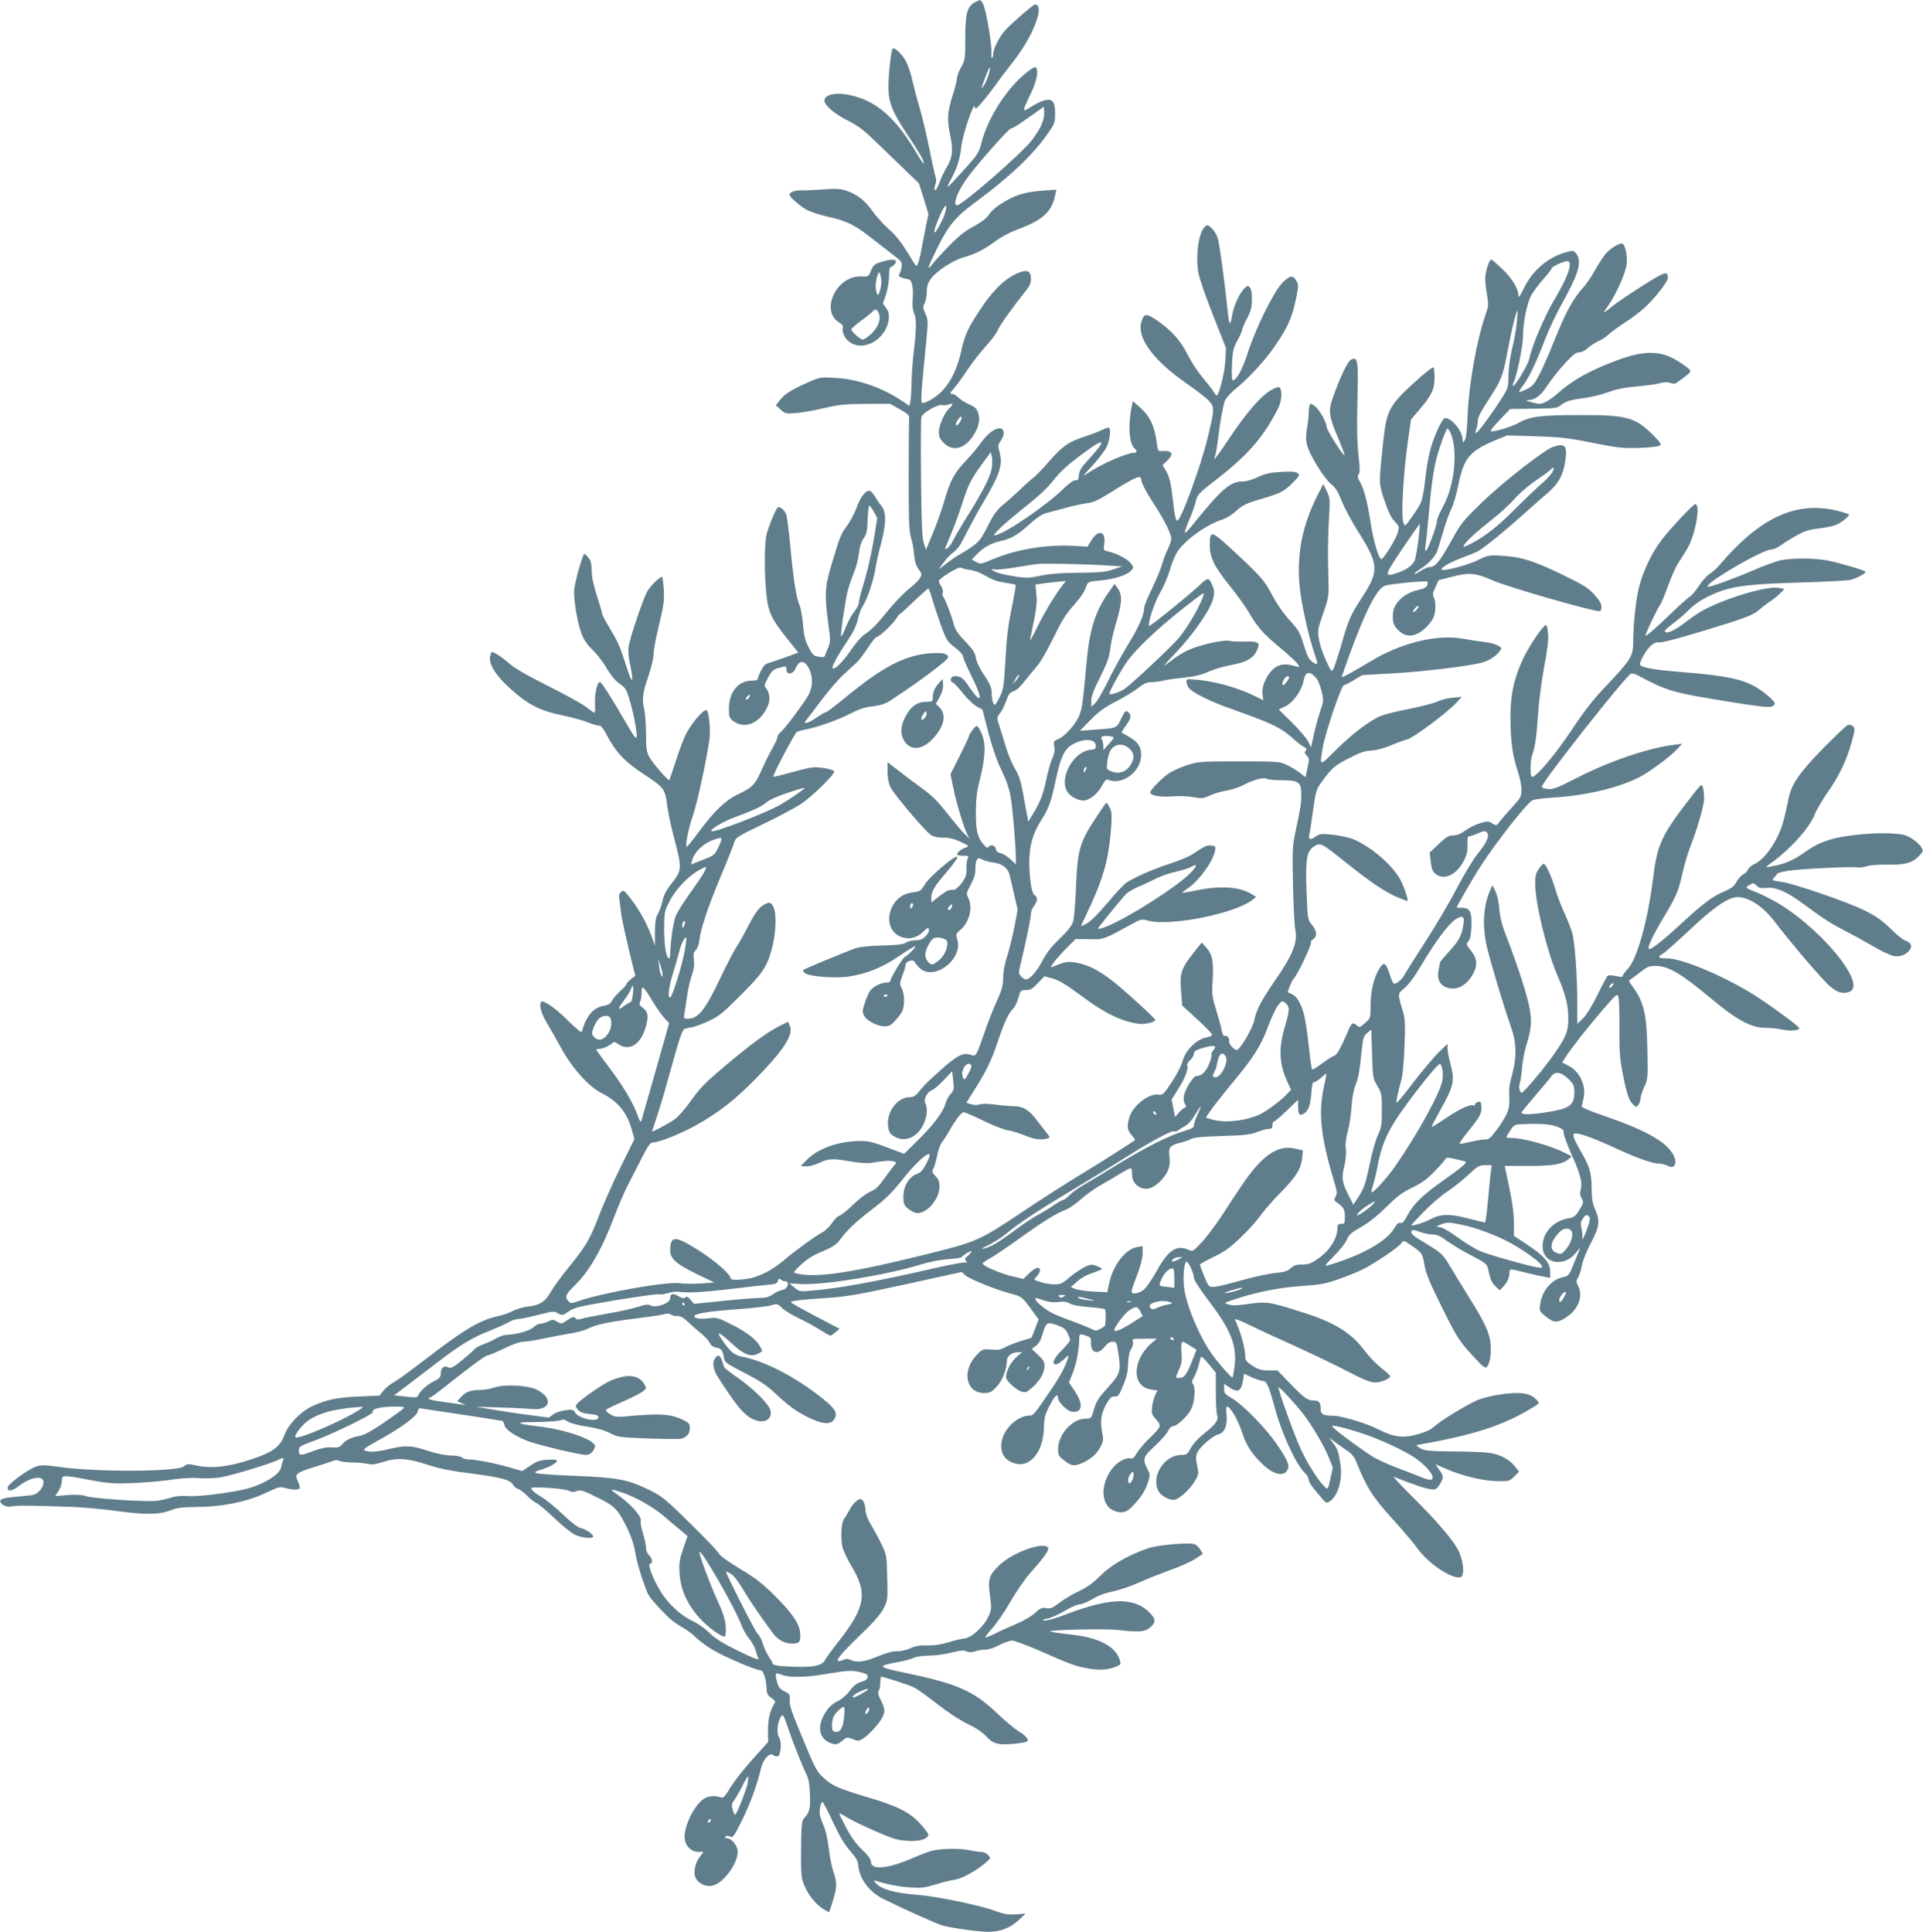 <?xml version="1.0" standalone="no"?>
<!DOCTYPE svg PUBLIC "-//W3C//DTD SVG 20010904//EN"
 "http://www.w3.org/TR/2001/REC-SVG-20010904/DTD/svg10.dtd">
<svg version="1.0" xmlns="http://www.w3.org/2000/svg"
 width="1274pt" height="1280pt" viewBox="0 0 1274 1280"
 preserveAspectRatio="xMidYMid meet">
<g transform="translate(0,1280) scale(0.1,-0.1)"
fill="#607d8b" stroke="none">
<path d="M6459 12785 c-51 -28 -64 -74 -64 -235 0 -139 -1 -147 -27 -195 -16
-27 -28 -61 -28 -74 0 -13 -13 -66 -30 -118 -34 -106 -37 -156 -14 -263 20
-95 14 -146 -23 -207 -16 -26 -38 -72 -48 -100 -11 -29 -23 -53 -27 -53 -10 0
-9 18 1 45 5 11 4 31 -1 44 -5 14 -24 101 -43 195 -19 94 -48 214 -64 267 -16
53 -37 133 -47 177 -9 45 -29 102 -43 128 -26 47 -75 93 -87 81 -11 -10 -28
-168 -28 -252 0 -104 23 -161 124 -315 85 -128 110 -172 110 -192 0 -7 -17 16
-38 52 -138 237 -263 352 -427 394 -101 27 -185 15 -193 -26 -6 -30 59 -88
149 -134 72 -36 109 -63 196 -148 60 -57 147 -142 195 -188 l86 -83 32 -101
31 -102 -21 -103 c-11 -57 -25 -129 -31 -160 -11 -56 -24 -88 -32 -79 -2 3
-30 46 -61 97 -38 61 -77 110 -118 145 -33 29 -81 82 -106 117 -53 74 -103
113 -174 137 -42 14 -70 15 -152 9 -56 -4 -120 -7 -144 -6 -42 1 -82 -12 -82
-28 0 -17 77 -83 124 -106 28 -13 92 -33 143 -44 104 -23 162 -50 250 -118 34
-26 100 -77 146 -113 83 -63 85 -66 80 -100 -3 -19 -10 -41 -15 -47 -7 -9 -3
-16 17 -23 14 -5 33 -10 41 -10 24 0 36 -50 31 -123 -4 -49 -2 -78 10 -105 16
-39 15 -104 -7 -287 -5 -44 -10 -123 -11 -175 -1 -52 -4 -107 -8 -122 l-6 -27
-45 30 c-133 90 -294 147 -445 155 -99 6 -101 6 -185 -31 -108 -48 -151 -75
-184 -117 l-26 -33 32 -29 c30 -27 35 -28 102 -23 39 3 123 18 186 33 98 23
138 27 275 28 l160 1 65 -36 c54 -30 65 -40 63 -60 -1 -13 -3 -184 -3 -379 0
-292 2 -365 15 -410 9 -30 18 -77 20 -104 6 -62 13 -85 36 -115 16 -20 17 -26
5 -50 -8 -14 -41 -47 -74 -73 -32 -25 -96 -91 -140 -145 -75 -94 -105 -123
-165 -165 -14 -10 -50 -53 -80 -96 -52 -75 -98 -122 -118 -122 -16 0 21 73 87
171 48 72 68 112 77 156 7 32 22 72 33 88 28 39 73 174 84 250 5 33 21 105 36
160 36 135 37 211 4 252 -14 17 -33 45 -42 62 -10 17 -25 34 -34 38 -25 9 -63
-37 -90 -113 -14 -38 -43 -92 -64 -120 -39 -52 -46 -69 -106 -271 -40 -136
-42 -191 -14 -395 12 -86 12 -100 -2 -135 -9 -21 -19 -45 -21 -54 -4 -13 -13
-15 -43 -10 -34 6 -42 12 -67 63 -23 44 -31 76 -37 150 -4 51 -15 110 -24 130
-21 48 -41 182 -61 398 -9 96 -21 188 -27 203 -9 25 -35 47 -53 47 -10 0 -61
-121 -76 -180 -16 -64 -16 -279 0 -412 12 -107 35 -153 134 -277 l76 -95 -87
-32 c-48 -17 -99 -34 -113 -38 -17 -4 -32 -19 -47 -49 -12 -24 -22 -49 -22
-56 0 -6 -17 -11 -41 -11 -89 0 -150 -77 -150 -187 0 -51 3 -60 27 -79 77 -62
186 -14 233 104 15 36 9 87 -14 112 -14 15 -12 22 14 71 27 48 35 55 76 65 44
12 45 11 45 -12 0 -38 44 -33 60 6 26 63 66 57 95 -12 21 -52 19 -107 -7 -159
-26 -51 -156 -225 -187 -251 -12 -10 -21 -25 -21 -34 0 -9 -13 -38 -28 -63
-15 -25 -48 -90 -72 -144 -48 -108 -63 -124 -165 -172 -78 -38 -149 -105 -248
-237 -44 -60 -83 -108 -86 -108 -14 0 8 117 39 205 29 84 89 359 110 505 9 63
-3 184 -19 194 -19 12 -112 -100 -145 -176 -14 -31 -42 -107 -62 -170 -20 -62
-38 -115 -40 -117 -6 -7 -109 111 -131 151 -20 36 -23 56 -23 157 -1 64 -6
136 -12 161 -16 69 -11 106 27 218 20 59 35 123 35 149 0 25 16 111 36 192 30
124 35 159 32 228 -3 46 -8 86 -11 90 -9 8 -72 -52 -98 -94 -25 -41 -115 -305
-124 -366 -5 -30 -1 -72 10 -122 25 -116 14 -134 -19 -30 -46 146 -58 175
-113 267 -29 48 -53 93 -53 99 0 7 -16 61 -35 120 -24 74 -35 128 -35 167 0
45 -5 66 -21 86 -11 14 -24 26 -28 26 -9 0 -58 -168 -66 -230 -8 -56 18 -220
47 -297 15 -41 37 -73 73 -108 28 -27 71 -82 94 -122 28 -48 56 -82 85 -102
37 -26 46 -39 64 -98 28 -89 54 -226 50 -255 -3 -18 -16 -1 -63 80 -99 171
-169 282 -180 283 -18 1 -36 -76 -33 -143 2 -44 0 -64 -7 -60 -5 3 -30 21 -54
39 -24 19 -136 81 -250 138 -147 74 -223 118 -265 155 -51 45 -104 77 -111 68
-1 -2 -5 -14 -8 -28 -11 -43 33 -118 110 -191 132 -124 213 -167 374 -200 57
-12 132 -32 166 -46 34 -14 68 -23 75 -21 7 3 25 -19 42 -51 65 -126 123 -187
256 -274 127 -83 137 -96 149 -197 6 -47 24 -134 40 -195 62 -237 62 -237 -14
-334 -31 -39 -48 -73 -56 -110 -6 -30 -20 -68 -30 -85 -15 -24 -19 -52 -20
-121 l0 -90 -20 55 c-35 98 -95 203 -163 284 -22 26 -27 28 -41 16 -14 -11
-16 -24 -10 -60 3 -25 8 -61 10 -80 4 -36 41 -205 75 -340 l19 -75 -30 -23
c-16 -13 -29 -28 -29 -33 0 -5 -18 -26 -41 -46 -22 -20 -47 -49 -54 -63 -11
-20 -24 -29 -54 -34 -70 -11 -116 -66 -147 -173 -2 -7 -43 27 -91 75 -81 81
-163 138 -177 124 -16 -16 -2 -72 32 -131 22 -36 68 -118 103 -181 75 -134
181 -251 267 -294 105 -53 166 -128 198 -242 l17 -62 -93 -188 c-51 -104 -116
-251 -145 -327 -58 -152 -84 -195 -202 -340 -44 -54 -96 -125 -114 -157 -38
-66 -73 -88 -153 -97 -28 -3 -71 -16 -96 -28 -25 -13 -70 -29 -100 -35 -123
-28 -221 -86 -485 -289 -85 -66 -176 -132 -202 -147 -27 -14 -59 -41 -73 -59
l-25 -32 -135 -6 c-148 -6 -223 -22 -317 -67 -75 -37 -154 -120 -178 -187 -29
-80 -76 -114 -222 -163 -147 -49 -261 -62 -363 -40 -55 12 -62 11 -80 -5 -43
-38 -586 -40 -840 -3 -98 14 -122 13 -167 -11 -63 -32 -163 -110 -163 -126 0
-30 28 -26 74 8 50 39 104 60 138 55 35 -5 35 -48 1 -85 -26 -27 -35 -30 -114
-36 -122 -10 -151 -17 -147 -36 5 -23 46 -40 77 -32 25 7 87 7 391 -3 74 -3
202 -14 284 -25 198 -28 298 -28 373 1 47 18 80 22 168 23 181 1 342 34 474
97 78 37 87 39 121 29 45 -13 87 -14 95 -2 3 5 -2 25 -11 45 -24 49 -13 58
109 96 56 17 112 36 125 41 15 6 30 5 42 -1 10 -5 47 -10 82 -10 35 0 80 -4
101 -9 28 -7 52 -4 100 11 96 31 164 27 296 -16 87 -28 157 -42 300 -60 194
-25 252 -41 270 -74 6 -12 21 -24 33 -27 13 -4 39 -24 59 -44 19 -20 48 -43
65 -51 16 -8 70 -54 120 -102 50 -48 111 -97 135 -108 45 -20 119 -27 119 -11
0 16 -49 49 -82 56 -20 5 -63 37 -117 89 -47 45 -111 97 -141 116 -50 30 -69
46 -70 60 0 12 216 -2 245 -16 23 -11 35 -12 56 -3 24 9 40 5 134 -42 121 -59
138 -77 204 -212 25 -52 43 -109 50 -155 10 -63 40 -164 80 -265 10 -26 58
-83 138 -162 17 -18 58 -47 90 -65 32 -18 75 -50 95 -71 21 -21 69 -56 107
-79 80 -48 298 -141 321 -137 17 2 38 -64 39 -125 1 -29 7 -41 31 -58 28 -20
30 -24 17 -44 -26 -40 -39 -99 -39 -174 l1 -74 -99 -110 c-55 -60 -121 -144
-148 -187 -40 -66 -50 -77 -67 -70 -36 14 -87 9 -114 -11 -69 -48 -138 -200
-124 -271 9 -46 46 -79 88 -79 l36 0 -26 -35 c-31 -40 -43 -106 -26 -139 20
-37 67 -59 108 -51 80 15 187 169 168 243 -9 36 -43 72 -69 72 -14 0 -17 3 -9
11 8 8 17 8 30 0 18 -9 25 0 76 102 57 113 105 247 128 347 14 64 58 112 84
90 8 -7 21 -10 29 -7 19 8 26 96 9 122 -17 26 -16 77 2 123 19 44 24 38 56
-58 29 -87 95 -252 120 -303 16 -31 22 -64 25 -136 3 -96 -2 -118 -38 -157
-17 -19 -19 -39 -21 -205 -1 -169 0 -188 21 -240 26 -64 77 -128 128 -159 19
-12 36 -21 37 -19 2 2 13 36 25 75 27 86 28 124 3 194 -11 30 -24 100 -31 155
-7 63 -20 120 -36 154 -13 29 -24 65 -24 80 0 34 10 71 19 71 4 0 36 -60 70
-134 44 -94 78 -151 114 -191 39 -44 51 -65 53 -96 8 -88 74 -176 166 -221
147 -73 358 -167 394 -177 61 -16 241 -41 300 -41 81 0 146 25 201 76 l48 45
-64 -5 c-54 -4 -77 0 -145 25 -95 35 -386 95 -506 104 -152 11 -245 37 -281
81 -12 15 -12 16 6 11 78 -24 152 -38 225 -43 73 -5 96 -2 165 19 44 14 101
28 126 31 49 7 139 56 204 110 40 34 40 34 21 55 -11 13 -32 21 -50 21 -17 0
-49 5 -71 10 -59 15 -203 12 -255 -4 -25 -7 -89 -32 -142 -55 -154 -65 -258
-72 -258 -17 0 17 -18 42 -58 80 -40 38 -73 83 -105 144 -26 49 -47 92 -47 96
0 3 23 -8 52 -26 28 -17 112 -58 187 -91 115 -50 147 -60 212 -64 80 -6 139
12 139 42 0 7 -25 41 -55 73 -68 74 -149 115 -335 170 -197 59 -243 78 -294
124 -55 48 -61 58 -160 298 -61 146 -77 193 -74 225 3 37 1 41 -34 58 -28 14
-40 27 -48 55 -18 67 -15 73 26 56 50 -21 165 -19 307 6 137 23 162 24 223 9
37 -10 44 -15 42 -32 -2 -14 -15 -24 -43 -31 -29 -9 -49 -24 -76 -60 -21 -28
-53 -55 -76 -66 -48 -21 -85 -65 -109 -125 -29 -78 1 -142 77 -160 19 -5 34 0
58 20 30 26 32 27 70 12 35 -14 40 -14 67 2 37 23 108 99 128 139 22 42 20 60
-9 117 -18 36 -21 52 -13 62 5 7 10 31 10 53 0 22 2 40 6 40 21 -1 181 -53
216 -70 23 -11 93 -61 156 -111 68 -53 149 -107 200 -131 54 -26 100 -56 125
-84 33 -35 49 -43 90 -50 44 -6 169 7 181 19 12 11 -13 40 -55 64 -25 15 -90
68 -143 119 -160 153 -267 199 -629 274 -162 33 -167 43 -38 66 45 8 96 21
112 29 18 9 58 15 101 15 39 0 106 9 149 20 60 15 83 17 101 8 18 -8 33 -7 57
1 17 6 48 11 68 11 21 0 59 12 91 30 30 16 68 29 84 30 16 0 95 -29 175 -64
214 -94 248 -107 331 -121 77 -14 139 -9 192 16 24 10 25 14 16 43 -31 90
-141 147 -325 166 -60 7 -119 15 -133 19 -39 12 365 21 450 11 134 -16 175
-13 209 16 41 34 39 59 -8 104 -104 99 -260 94 -555 -19 -61 -24 -120 -40
-135 -38 -21 3 -18 5 17 12 23 4 75 27 115 51 39 24 85 44 100 44 16 0 54 16
85 35 38 23 84 40 137 51 44 9 123 36 175 60 52 23 145 60 205 82 61 21 134
54 162 72 l52 34 -16 27 c-9 15 -25 31 -35 36 -33 15 -248 -3 -313 -26 -133
-47 -245 -111 -314 -181 -47 -47 -87 -76 -141 -102 -41 -19 -100 -54 -130 -77
-47 -36 -60 -41 -88 -36 -29 5 -39 1 -75 -33 -25 -22 -77 -52 -122 -71 -44
-19 -106 -46 -137 -62 -32 -16 -63 -29 -69 -29 -6 0 13 26 42 58 30 33 85 112
122 178 40 69 97 152 139 199 99 112 126 154 107 166 -46 31 -241 -45 -322
-125 -66 -66 -73 -90 -58 -198 11 -87 11 -92 -12 -142 -29 -63 -114 -140 -157
-142 -15 -1 -61 -12 -101 -24 -51 -16 -95 -23 -142 -22 -51 2 -80 -3 -115 -19
-27 -12 -65 -21 -89 -20 -28 1 -72 -11 -127 -34 -89 -37 -138 -43 -181 -23
-19 8 -31 8 -51 -1 -15 -6 -29 -9 -32 -7 -12 13 29 59 196 220 52 51 92 99
108 132 25 51 26 59 22 201 -3 143 -4 150 -36 217 -18 38 -49 96 -69 129 -25
42 -38 75 -39 106 -2 24 -10 51 -18 59 -13 13 -18 13 -40 -2 -14 -9 -35 -35
-47 -59 -12 -23 -28 -50 -36 -59 -19 -21 -25 -127 -12 -188 6 -24 32 -80 59
-125 109 -179 94 -272 -78 -493 -47 -59 -89 -117 -95 -129 -20 -44 -90 -55
-279 -43 -38 2 -68 9 -68 15 0 6 -12 27 -26 48 -14 21 -32 59 -40 86 -7 26
-23 56 -35 66 -16 15 -209 395 -209 412 0 2 14 -4 31 -14 19 -11 50 -50 81
-103 44 -74 101 -158 196 -288 34 -47 79 -72 129 -72 49 0 56 8 55 61 -1 63
-48 135 -162 249 -86 86 -129 120 -237 185 -76 46 -135 88 -139 100 -4 11 -88
100 -188 198 -167 164 -188 182 -271 223 -144 71 -212 84 -494 95 -134 5 -251
14 -259 18 -12 7 -3 13 35 24 56 17 103 44 103 59 0 6 -25 9 -62 6 -52 -3 -72
-10 -116 -40 l-53 -35 -82 24 c-91 27 -226 53 -272 53 -17 0 -37 6 -44 12 -7
8 -39 14 -74 14 -38 1 -93 12 -142 28 -116 39 -156 41 -258 17 -91 -22 -138
-25 -171 -12 -15 6 7 21 99 72 143 79 249 157 253 188 3 20 8 22 35 17 18 -3
140 -22 272 -41 132 -20 245 -38 252 -40 6 -2 13 -14 15 -26 4 -29 62 -70 148
-105 65 -26 348 -94 393 -94 26 0 53 25 59 54 8 44 -191 114 -383 136 -133 15
-150 27 -39 27 103 0 199 8 208 17 3 3 19 -3 36 -14 18 -11 72 -25 126 -33 63
-9 114 -24 150 -42 53 -28 63 -29 250 -36 107 -4 206 -5 220 -2 39 9 60 33 60
69 0 29 -5 36 -37 52 -87 44 -158 49 -398 26 -50 -4 -66 -2 -94 16 -19 12 -30
25 -25 30 5 5 56 29 114 55 58 25 116 55 130 66 23 19 23 22 9 47 -24 44 -74
63 -138 51 -30 -6 -73 -20 -95 -31 -55 -28 -177 -113 -205 -142 -21 -22 -21
-24 -3 -46 13 -17 33 -24 77 -29 44 -4 60 -10 60 -21 0 -38 -134 -10 -156 32
-10 18 -17 20 -62 14 -29 -3 -64 -15 -81 -27 l-29 -22 -131 17 c-72 9 -180 26
-241 36 l-110 19 155 -5 c85 -2 181 -7 213 -10 124 -12 146 70 34 128 -58 29
-215 38 -283 14 -26 -9 -69 -16 -95 -16 -60 0 -93 -12 -125 -47 l-25 -27 28
-13 28 -13 -34 5 c-18 3 -73 10 -122 17 -49 6 -89 15 -89 20 0 4 4 8 9 8 5 0
53 35 107 78 183 145 262 202 276 202 8 0 56 20 107 45 58 28 106 45 129 45
20 0 80 9 132 21 52 11 131 26 175 33 44 7 94 20 110 28 57 30 140 48 305 69
91 11 182 24 204 30 27 7 42 7 49 0 6 -6 25 -11 43 -11 23 0 42 -10 71 -38 21
-20 60 -54 85 -75 26 -20 53 -49 60 -65 8 -16 23 -28 38 -30 36 -5 48 -18 55
-62 6 -37 9 -40 138 -107 103 -53 148 -83 207 -139 89 -84 149 -126 235 -165
82 -37 129 -38 151 -4 26 40 11 68 -73 136 -178 143 -383 250 -537 280 -52 10
-77 31 -133 112 -41 59 -20 54 50 -11 94 -88 139 -107 190 -81 12 7 23 13 25
14 2 2 -3 17 -12 33 -24 46 -87 94 -191 147 -89 45 -98 47 -150 40 -55 -6 -95
-1 -95 14 0 17 100 33 281 46 102 7 205 19 228 26 40 12 43 11 74 -19 18 -17
67 -47 110 -67 43 -20 105 -54 139 -76 34 -21 65 -39 69 -39 4 0 20 10 35 23
l26 23 -161 84 c-88 47 -161 87 -161 91 0 10 63 17 240 29 133 9 207 22 523
91 l369 81 22 -21 c26 -25 200 -95 301 -122 74 -19 79 -23 148 -119 l38 -52
-23 -61 -24 -61 -72 -22 c-40 -13 -87 -31 -105 -42 -26 -15 -46 -18 -90 -14
-57 4 -58 4 -97 -37 -100 -104 -71 -250 49 -251 39 0 49 5 82 40 39 40 69 116
69 171 0 33 32 59 73 59 l29 0 -31 -25 c-37 -32 -66 -80 -74 -121 -5 -26 0
-36 31 -67 47 -45 88 -62 111 -45 71 53 111 114 111 169 0 25 -10 41 -42 71
l-43 40 27 20 c19 13 33 38 43 72 25 85 30 89 95 67 43 -15 59 -26 72 -53 9
-18 17 -39 18 -46 0 -8 -25 -38 -55 -68 -55 -55 -71 -94 -38 -94 9 0 32 15 51
33 33 31 34 31 27 7 -18 -57 -46 -110 -106 -200 -120 -177 -122 -179 -152
-180 -69 -1 -155 -75 -177 -155 -21 -76 7 -136 75 -159 105 -37 196 67 201
231 2 73 7 90 39 152 34 65 55 82 55 46 0 -24 58 -82 87 -88 73 -14 84 47 24
135 l-39 58 23 57 c25 61 45 162 45 226 0 41 3 42 48 26 27 -9 31 -15 30 -44
-3 -70 45 -85 89 -30 19 24 36 35 54 35 25 0 27 -3 39 -80 17 -112 11 -134
-65 -218 -73 -81 -81 -94 -101 -163 -14 -47 -16 -49 -52 -49 -88 0 -182 -105
-182 -202 0 -39 4 -47 42 -76 47 -36 63 -38 115 -17 57 24 101 62 124 108 20
38 21 47 10 102 -14 72 -5 124 33 189 21 36 31 44 52 43 22 -2 28 6 55 73 23
55 32 94 33 145 2 47 8 79 20 97 11 16 15 35 11 48 -6 19 -2 20 76 20 l83 0
-41 -35 c-23 -19 -53 -58 -67 -87 -54 -107 -22 -202 71 -215 l42 -6 -15 -29
c-8 -16 -18 -51 -21 -78 -5 -45 -3 -52 26 -85 38 -43 36 -47 -49 -130 -34 -33
-70 -77 -81 -97 -13 -25 -24 -35 -34 -32 -27 11 -85 -17 -119 -58 -84 -98 -87
-241 -6 -283 51 -26 92 -20 131 23 58 60 86 104 104 158 16 50 16 53 -4 92
-33 65 -29 78 53 154 41 38 79 82 86 99 8 17 20 29 31 29 27 0 97 66 121 114
24 46 30 148 11 167 -8 8 -7 19 7 43 10 17 23 51 30 76 6 25 13 51 15 58 3 8
24 -10 52 -45 l48 -58 0 -130 c0 -71 4 -140 9 -153 11 -31 -11 -61 -88 -122
-38 -30 -72 -67 -87 -95 -22 -41 -27 -45 -62 -45 -113 0 -203 -141 -152 -239
17 -35 77 -65 111 -57 34 9 100 71 131 124 25 43 26 47 14 103 -10 49 -9 63 3
88 21 39 101 108 136 116 42 9 64 62 56 132 -4 33 -2 53 4 53 20 0 70 -84 96
-163 30 -91 60 -140 128 -208 77 -79 150 -98 176 -48 16 29 2 63 -71 170 -75
109 -225 262 -297 304 -46 27 -52 34 -52 63 l0 33 28 -19 c63 -44 85 -34 98
46 l6 40 52 -24 c28 -13 61 -24 72 -24 26 0 39 -29 82 -186 49 -176 142 -375
201 -428 12 -11 21 -28 21 -39 0 -11 14 -36 30 -56 17 -20 43 -51 58 -70 25
-29 31 -32 48 -21 59 36 91 147 74 253 -13 81 -17 93 -49 137 l-26 35 45 -34
c25 -18 61 -44 82 -58 26 -18 43 -40 59 -81 60 -153 107 -227 236 -368 69 -76
145 -166 168 -199 60 -83 192 -178 259 -186 25 -3 31 0 37 23 9 34 -5 107 -30
157 -36 69 -141 192 -295 345 -83 82 -142 146 -131 141 116 -47 207 -78 240
-82 37 -4 42 -2 63 31 28 45 28 53 -3 98 l-25 36 79 -34 c104 -45 238 -76 333
-78 75 -1 79 0 110 31 l32 32 -30 38 c-40 48 -104 80 -179 88 -33 4 -139 8
-235 8 -153 2 -179 4 -210 21 -29 17 -32 21 -15 23 358 62 562 127 746 239 59
35 60 37 42 56 -31 34 -70 48 -135 48 -84 -1 -204 -23 -262 -48 -74 -33 -235
-131 -276 -168 -27 -25 -61 -41 -112 -56 -102 -29 -161 -22 -268 32 -84 42
-245 90 -304 90 -58 0 -76 10 -76 40 0 46 -10 60 -42 60 -45 0 -66 15 -159
111 l-86 89 -58 0 c-48 0 -67 5 -107 31 -39 25 -48 36 -48 60 0 43 -19 123
-45 190 l-24 60 22 -7 c12 -4 51 -21 87 -39 36 -18 158 -75 270 -125 113 -51
274 -128 357 -171 118 -61 162 -79 194 -79 38 0 99 25 99 41 0 4 -16 20 -36
36 -57 45 -96 85 -144 147 -83 108 -195 176 -395 239 -232 74 -240 75 -381 55
-57 -8 -92 -9 -115 -1 -34 10 -33 10 66 42 143 45 281 71 430 81 108 7 147 14
230 43 55 19 129 49 165 67 81 41 236 146 255 173 14 20 15 20 72 -20 67 -47
67 -48 82 -133 8 -48 38 -119 116 -276 106 -213 109 -218 247 -365 14 -16 33
-29 41 -29 23 0 40 88 32 159 -8 73 -38 137 -141 303 -44 70 -101 164 -127
208 -50 84 -57 90 -212 182 -25 15 -45 34 -45 43 0 19 14 19 65 0 22 -8 57
-14 77 -15 29 0 53 -11 97 -44 33 -24 105 -67 160 -95 83 -43 102 -57 107 -79
18 -81 26 -100 52 -125 l28 -27 21 22 c29 32 43 62 43 92 0 31 1 31 102 5 44
-11 100 -24 124 -28 l44 -8 0 43 c0 57 -41 104 -156 180 l-84 55 0 87 c0 75
-15 167 -56 352 l-5 25 158 0 c164 0 222 10 264 44 l23 19 -50 25 c-93 47
-273 97 -350 97 -19 0 -34 2 -34 5 0 3 12 23 26 45 27 40 27 40 98 42 113 4
168 -1 214 -18 34 -13 42 -20 42 -41 0 -14 24 -80 54 -147 58 -129 71 -183 58
-231 -6 -21 -4 -37 7 -56 14 -25 13 -30 -15 -75 -25 -42 -35 -50 -71 -56 -101
-17 -173 -95 -173 -186 0 -112 135 -142 215 -49 l35 41 -38 -94 c-37 -92 -39
-95 -76 -102 -77 -16 -140 -90 -152 -180 -6 -43 -5 -46 32 -77 55 -45 76 -48
129 -17 88 52 127 144 91 214 -14 28 -15 35 -2 54 8 13 20 50 26 83 7 34 33
99 61 151 56 105 61 145 27 221 -17 37 -22 69 -23 138 -1 105 -12 143 -71 245
-57 101 -62 120 -32 120 31 0 128 -36 273 -103 137 -63 235 -97 279 -97 17 -1
42 -7 56 -15 48 -26 67 23 31 82 -50 82 -184 156 -438 244 -117 40 -167 61
-164 71 19 68 21 97 11 138 -15 58 -51 105 -101 130 l-39 20 17 28 c37 59 142
193 242 310 103 120 106 122 113 95 5 -15 8 -109 7 -208 -1 -158 2 -196 25
-315 26 -130 42 -172 75 -197 13 -9 18 -7 28 10 7 12 12 32 13 44 0 11 11 44
24 72 23 50 24 59 20 244 -4 240 -23 321 -102 426 -22 29 -23 35 -9 42 8 5 38
27 66 49 43 34 58 40 98 40 86 0 172 -51 368 -215 169 -142 267 -195 359 -195
33 0 85 -5 116 -12 53 -11 110 -6 110 10 -1 12 -197 156 -304 223 -197 123
-473 239 -571 239 -61 0 -68 8 -27 32 15 9 90 76 167 148 149 140 233 203 296
221 75 23 188 -41 275 -156 96 -126 260 -320 344 -407 60 -61 103 -78 153 -59
125 48 -216 452 -515 610 -40 21 -94 47 -120 56 -27 10 -48 21 -48 25 0 3 11
12 24 19 21 12 26 11 44 -7 16 -16 29 -19 63 -15 64 7 138 -25 249 -108 121
-90 183 -130 267 -173 38 -19 119 -63 181 -99 61 -36 127 -68 146 -71 41 -8
82 6 106 37 22 27 12 51 -27 65 -16 5 -60 41 -98 79 -55 54 -93 81 -173 121
-103 52 -465 177 -544 188 -67 9 -72 12 -55 29 9 8 17 19 19 24 1 6 34 15 71
21 82 13 423 30 460 23 14 -3 42 1 63 7 22 8 80 12 137 11 118 -2 165 11 209
56 32 33 32 34 16 61 -9 15 -37 40 -62 56 -40 25 -58 29 -139 34 -115 6 -300
-12 -388 -37 -76 -22 -116 -41 -181 -87 -68 -48 -117 -71 -189 -88 -35 -8 -65
-13 -67 -11 -2 1 12 13 30 26 120 83 257 234 290 321 11 29 49 94 84 145 79
113 125 208 160 331 24 84 25 95 11 109 -9 9 -23 13 -35 9 -10 -4 -84 -73
-163 -154 -157 -160 -211 -239 -229 -331 -28 -138 -42 -188 -74 -255 -41 -85
-101 -157 -151 -180 -20 -10 -39 -26 -44 -37 -4 -11 -18 -26 -31 -32 -14 -7
-34 -29 -45 -49 -15 -29 -33 -43 -78 -63 -84 -36 -134 -73 -282 -209 -135
-124 -211 -184 -221 -173 -11 10 25 87 91 197 92 154 103 180 130 298 13 59
36 136 50 172 48 122 95 283 95 329 0 50 -9 91 -19 90 -3 0 -31 -32 -61 -71
-207 -267 -230 -318 -260 -560 -35 -276 -105 -524 -166 -588 -19 -20 -34 -41
-34 -47 0 -7 -13 -7 -45 0 -28 6 -49 7 -55 1 -5 -5 -36 -63 -68 -129 -36 -73
-74 -134 -96 -154 l-36 -35 0 135 c0 187 -17 415 -35 472 -8 26 -32 87 -54
136 -22 48 -47 114 -56 147 -24 84 -66 175 -79 171 -6 -2 -21 -18 -33 -37 -18
-26 -23 -46 -22 -99 1 -127 75 -434 144 -596 58 -135 75 -202 75 -291 0 -87
-13 -122 -91 -234 -62 -91 -204 -260 -218 -260 -13 0 -21 40 -12 64 5 11 11
58 15 102 4 45 16 110 27 145 34 109 39 157 23 246 -14 84 -80 287 -153 475
-30 78 -43 128 -48 185 -3 47 -14 94 -26 118 l-20 40 -18 -42 c-42 -100 -49
-230 -19 -363 22 -97 114 -404 159 -530 38 -106 41 -199 10 -316 -12 -43 -21
-90 -21 -104 4 -95 2 -120 -16 -160 -11 -25 -41 -73 -67 -107 -40 -54 -51 -63
-78 -63 -18 0 -59 -7 -92 -15 -33 -8 -66 -14 -73 -15 -7 0 13 33 46 73 97 119
104 135 93 200 -2 13 -32 7 -37 -8 -4 -8 -9 -13 -13 -10 -19 11 -90 -22 -178
-81 -53 -36 -97 -63 -99 -62 -1 2 26 55 61 118 85 151 94 192 66 293 -11 43
-21 92 -21 109 l0 32 -61 -59 c-33 -33 -108 -122 -166 -198 -58 -76 -107 -136
-110 -133 -5 5 7 63 32 154 8 30 17 126 20 222 6 143 4 178 -10 227 -37 123
-37 117 11 157 28 24 68 78 113 155 91 154 180 272 225 300 47 29 60 20 51
-36 -10 -70 -32 -110 -95 -178 -33 -36 -60 -68 -60 -72 -1 -5 -5 -28 -10 -53
-14 -73 24 -119 97 -120 50 0 102 39 134 101 29 58 25 99 -16 150 -32 41 -33
44 -17 62 12 14 18 41 20 96 4 99 -10 126 -61 126 -20 0 -37 1 -37 1 0 8 116
209 158 273 101 157 308 421 344 438 13 7 73 14 133 18 219 13 431 63 573 134
69 35 201 133 252 186 l35 37 -55 -7 c-173 -22 -425 -108 -639 -217 -130 -67
-160 -79 -195 -76 -25 2 -41 8 -41 16 0 29 557 736 590 748 8 3 27 -1 42 -9
201 -107 229 -115 612 -177 197 -32 260 -39 278 -31 31 14 29 23 -14 62 -129
113 -219 137 -615 169 -128 10 -212 24 -236 39 -11 7 -10 17 8 52 34 68 78
109 109 103 17 -4 118 22 279 71 292 88 346 108 387 145 17 15 50 41 75 57 25
17 55 42 68 56 l24 25 -41 7 c-81 14 -375 -77 -514 -158 -24 -14 -77 -51 -117
-82 -67 -50 -120 -70 -120 -45 0 5 26 28 58 52 31 23 78 63 103 89 47 48 125
93 214 124 100 34 211 46 515 55 168 5 321 13 341 18 38 10 99 42 99 53 0 8
-157 55 -245 74 -92 19 -255 19 -330 0 -32 -9 -105 -36 -161 -60 -129 -56
-294 -117 -308 -112 -39 13 361 247 422 247 13 0 38 11 55 24 18 13 64 43 104
65 60 34 86 42 157 50 47 6 100 17 118 27 35 17 78 53 78 64 0 4 -35 15 -77
26 -276 66 -511 -43 -783 -362 -19 -22 -49 -48 -65 -58 -17 -10 -48 -45 -69
-77 -21 -33 -48 -65 -59 -71 -12 -6 -82 -69 -156 -141 -74 -71 -137 -125 -139
-119 -3 11 79 183 99 208 5 7 27 59 48 117 21 58 50 125 65 149 15 23 43 67
61 97 55 87 95 301 56 301 -13 0 -171 -168 -225 -241 -63 -82 -120 -203 -146
-304 -22 -84 -40 -254 -40 -371 0 -90 -17 -118 -173 -282 -89 -93 -145 -164
-232 -295 -121 -182 -258 -340 -269 -311 -10 25 -7 110 5 141 18 49 29 122 39
272 5 81 23 219 40 311 22 114 30 181 26 219 -2 29 -7 56 -10 58 -15 15 -125
-149 -167 -247 -54 -127 -72 -220 -72 -365 0 -149 14 -256 49 -357 13 -39 24
-93 24 -120 0 -45 -4 -53 -57 -111 -32 -34 -69 -78 -84 -96 -25 -34 -25 -34
-52 -17 -24 16 -30 17 -80 2 -29 -8 -73 -30 -98 -48 -30 -22 -55 -33 -80 -33
-31 0 -47 -9 -97 -57 l-60 -57 7 -62 c6 -48 13 -65 32 -80 56 -43 135 -8 184
82 23 43 28 64 27 111 -1 49 1 58 16 58 9 1 35 9 57 20 30 14 43 16 53 7 24
-19 5 -66 -56 -141 -33 -42 -92 -139 -143 -236 -47 -91 -140 -248 -206 -350
-66 -102 -128 -200 -137 -217 -19 -37 -63 -71 -75 -57 -5 5 -16 32 -25 61 -25
77 -39 83 -70 31 -36 -61 -56 -149 -56 -243 0 -81 0 -81 -36 -113 -33 -30 -38
-31 -54 -17 -26 23 -35 19 -55 -27 -46 -111 -77 -167 -95 -173 -11 -3 -47 -26
-81 -51 -33 -25 -63 -43 -66 -40 -3 3 -10 45 -15 93 -24 218 -36 284 -63 339
-24 49 -34 59 -82 79 -6 2 25 77 39 92 30 35 123 232 113 241 -3 3 4 11 15 19
28 20 25 54 -9 96 -28 36 -28 37 -35 219 -8 221 1 271 52 301 42 25 42 25 219
-116 164 -130 254 -190 334 -223 32 -13 61 -24 63 -24 10 0 -25 105 -50 148
-58 98 -190 211 -307 261 -25 11 -86 24 -134 30 -79 8 -90 7 -114 -10 -38 -27
-52 -24 -45 9 4 15 15 88 25 163 18 126 22 140 55 185 69 95 85 110 181 159
74 38 108 50 148 52 31 1 82 14 126 32 40 17 92 36 114 42 43 11 263 176 327
244 l35 38 -61 -6 c-33 -2 -78 -14 -100 -25 -21 -11 -111 -34 -198 -51 -103
-20 -176 -40 -205 -57 -79 -43 -183 -125 -278 -221 -104 -103 -102 -104 -78
32 17 96 123 405 138 405 7 0 36 15 67 34 l55 33 210 12 c197 11 499 48 584
71 45 12 98 47 118 77 14 20 12 23 -17 38 -17 9 -54 18 -83 21 -29 3 -90 12
-137 21 -179 33 -420 -26 -627 -153 -113 -68 -183 -106 -183 -99 0 4 23 71 51
148 106 290 180 435 234 456 29 12 275 35 283 27 2 -3 1 -13 -2 -24 -5 -13
-23 -23 -60 -31 -90 -20 -161 -84 -167 -152 -5 -58 2 -82 35 -115 55 -55 123
-45 193 28 17 18 37 46 42 61 14 37 14 103 0 129 -9 16 -7 30 11 67 l21 47 90
23 c112 29 156 25 269 -25 104 -45 655 -204 709 -204 6 0 11 13 11 29 0 20
-14 44 -47 81 -39 43 -70 63 -197 125 -198 97 -285 125 -408 132 -96 6 -97 6
-175 -32 -68 -32 -220 -71 -232 -60 -10 11 51 47 124 75 44 17 94 37 110 44
35 16 175 129 313 253 54 48 125 111 158 139 68 59 99 113 113 203 17 108 2
127 -80 100 -58 -20 -337 -237 -474 -371 -121 -117 -137 -137 -195 -243 -79
-142 -111 -182 -145 -182 -14 0 -43 -12 -65 -27 -22 -14 -40 -23 -40 -19 0 5
20 21 45 36 50 32 92 78 107 116 5 14 23 73 40 131 16 57 41 125 54 150 13 25
34 98 47 162 34 172 74 220 244 291 l78 32 190 -6 c164 -5 215 -11 375 -43
164 -33 198 -37 305 -34 66 2 128 8 138 14 16 9 13 16 -37 67 -120 121 -173
137 -481 137 -263 0 -339 -9 -410 -50 -50 -28 -167 -64 -188 -57 -6 2 21 36
59 75 l69 72 153 2 c128 1 157 4 175 18 40 31 63 39 153 51 49 6 124 24 167
40 57 21 111 32 195 39 64 6 133 15 153 22 26 7 46 7 66 1 24 -9 33 -7 55 11
15 11 38 29 52 39 14 10 26 23 25 30 0 13 -100 80 -145 97 -96 37 -196 28
-348 -30 -178 -67 -288 -129 -383 -214 -27 -24 -64 -51 -84 -60 -32 -15 -41
-15 -90 -2 -38 10 -46 15 -26 15 48 1 85 29 130 99 25 37 75 101 113 142 53
58 74 75 95 75 16 0 39 11 56 27 15 15 47 35 70 46 23 10 55 31 70 46 15 15
64 50 107 78 44 27 106 75 139 106 69 66 147 167 147 191 -1 47 -16 43 -161
-48 -79 -49 -173 -113 -208 -141 -35 -29 -60 -46 -55 -38 4 7 21 32 36 54 52
78 109 209 115 266 5 54 -9 122 -27 133 -17 10 -87 -34 -117 -72 -16 -21 -47
-69 -68 -107 -21 -39 -55 -88 -75 -110 -73 -82 -117 -164 -200 -371 -28 -71
-69 -164 -91 -206 -34 -65 -45 -78 -85 -98 -26 -12 -48 -20 -50 -18 -2 2 11
24 30 48 36 46 89 159 150 320 21 53 67 150 103 215 113 202 136 283 95 334
-16 20 -21 21 -62 10 -123 -33 -228 -122 -285 -242 -25 -51 -35 -65 -35 -48
-1 47 -40 113 -106 176 -36 35 -69 64 -74 64 -14 0 -40 -80 -40 -125 0 -25 5
-75 12 -112 10 -61 9 -74 -10 -128 -60 -174 -110 -456 -119 -668 -4 -98 -10
-153 -19 -165 -12 -16 -13 -16 -14 3 -1 59 -71 145 -117 145 -19 0 -81 -138
-102 -230 -11 -47 -25 -131 -30 -188 -6 -56 -18 -119 -26 -139 -12 -29 -66
-110 -102 -153 -2 -2 -8 2 -13 10 -20 32 -5 320 29 557 l19 133 56 66 c81 94
100 136 100 211 0 35 -3 66 -7 69 -3 4 -41 -25 -84 -62 -210 -187 -226 -214
-249 -431 -30 -282 -30 -276 9 -391 24 -73 44 -113 67 -137 30 -31 31 -35 21
-72 -13 -47 -99 -185 -111 -178 -19 12 -52 126 -70 244 -22 142 -43 220 -71
270 -15 26 -17 36 -8 48 9 11 9 40 -1 128 -9 82 -11 185 -7 357 7 270 3 298
-42 275 -23 -12 -70 -109 -122 -256 -29 -83 -25 -119 32 -253 28 -66 49 -122
46 -124 -7 -7 -117 165 -117 184 0 31 -50 121 -80 142 -25 17 -29 18 -34 4 -3
-9 -6 -32 -6 -51 0 -20 -5 -65 -11 -100 -8 -47 -8 -76 0 -111 16 -65 113 -222
160 -260 29 -23 46 -50 71 -114 19 -46 65 -132 103 -193 143 -225 146 -266 32
-441 -78 -121 -89 -144 -135 -304 -23 -80 -48 -156 -55 -170 -13 -25 -14 -24
-51 55 -20 43 -41 106 -46 140 -10 57 -8 66 28 170 37 106 38 114 35 225 -5
173 -4 272 4 412 7 119 6 129 -15 174 l-23 47 -33 -64 c-105 -204 -144 -396
-124 -613 10 -110 60 -336 100 -450 11 -33 18 -61 16 -63 -9 -9 -47 19 -60 45
-7 15 -23 59 -35 99 -18 61 -31 82 -89 146 -41 45 -86 110 -116 168 -53 99
-71 119 -275 308 -128 117 -136 118 -136 18 0 -82 30 -142 135 -272 44 -55 99
-131 122 -170 60 -103 96 -143 210 -238 57 -47 109 -96 116 -108 13 -20 13
-21 -10 -15 -64 20 -103 18 -138 -6 -51 -34 -93 -120 -86 -176 l6 -42 -38 19
c-117 60 -272 105 -399 117 -68 6 -73 5 -73 -12 0 -11 7 -30 16 -42 20 -29
144 -91 270 -135 278 -98 337 -126 421 -201 26 -24 58 -48 71 -55 18 -10 21
-15 12 -26 -9 -10 -7 -18 7 -32 18 -18 18 -23 5 -81 l-13 -62 -38 30 c-21 16
-60 40 -87 52 -47 22 -59 23 -314 23 -250 0 -269 -1 -340 -23 -41 -13 -96 -37
-123 -54 -44 -28 -127 -112 -127 -128 0 -21 65 -33 143 -27 47 4 107 2 142 -5
55 -10 66 -9 110 11 28 13 76 27 109 32 32 5 81 21 109 35 73 38 137 55 158
44 10 -6 56 -10 102 -10 112 0 128 -12 128 -95 0 -60 -3 -80 -40 -254 -18 -84
-20 -121 -15 -340 3 -135 9 -269 15 -298 17 -88 -13 -164 -136 -343 -88 -127
-123 -194 -135 -261 -9 -46 -85 -179 -112 -195 -15 -9 -60 39 -55 58 5 19 -17
43 -31 34 -6 -3 -13 11 -17 32 -3 20 -20 82 -37 137 -29 94 -30 107 -24 205 7
121 -2 167 -44 213 l-28 32 -24 -29 c-116 -146 -123 -163 -113 -294 l7 -95 51
-46 c100 -91 147 -138 147 -149 0 -5 -19 -13 -41 -17 -61 -11 -136 -85 -154
-155 -8 -30 -39 -91 -72 -140 -55 -83 -60 -87 -89 -83 -64 10 -172 -76 -193
-154 -16 -58 -13 -79 15 -113 15 -17 25 -32 23 -34 -22 -18 -220 -144 -362
-230 -97 -59 -268 -168 -378 -242 -294 -197 -306 -202 -655 -288 -440 -109
-666 -146 -796 -132 -38 4 -68 11 -68 16 0 4 24 30 53 56 36 33 80 60 135 82
61 25 89 43 110 69 61 80 102 119 214 206 95 72 135 111 204 198 86 110 175
191 183 168 2 -7 -9 -35 -25 -64 -20 -39 -37 -56 -61 -64 -51 -19 -88 -81 -88
-149 0 -46 4 -57 28 -78 15 -13 39 -27 52 -30 65 -16 157 83 159 171 1 34 -5
50 -26 72 -24 25 -25 30 -13 53 7 14 18 52 24 85 6 33 20 71 31 85 11 14 34
50 51 80 46 80 78 120 95 120 8 0 65 -25 127 -55 62 -31 135 -59 162 -64 28
-4 79 -20 114 -34 64 -27 105 -32 148 -21 22 6 22 6 -7 43 -16 20 -44 56 -63
81 -47 64 -90 90 -147 90 -26 0 -82 5 -126 11 -49 6 -88 7 -103 1 -16 -5 -37
-5 -57 1 l-32 10 32 51 c100 157 130 218 173 345 45 136 78 206 108 231 8 7
22 37 31 66 15 52 16 54 52 54 29 0 43 8 78 46 l43 45 43 -11 c56 -15 91 -36
218 -130 143 -106 255 -159 365 -174 40 -5 112 12 108 27 -4 14 -215 206 -288
262 -89 68 -159 103 -233 116 -57 10 -77 7 -156 -26 -18 -8 -18 -5 4 26 13 19
52 62 85 96 l61 61 90 -1 c97 -2 92 -4 267 92 77 43 79 43 123 31 143 -40 577
46 692 138 l24 18 -27 18 c-76 50 -211 60 -370 26 -49 -10 -91 -17 -93 -16 -1
2 16 16 39 31 79 56 170 184 180 255 3 21 0 25 -26 28 -31 2 -39 -1 -120 -55
-26 -18 -93 -46 -149 -64 -107 -33 -246 -94 -297 -130 -17 -12 -72 -72 -123
-133 -58 -69 -109 -120 -136 -135 -23 -13 -41 -20 -38 -15 98 204 131 286 164
408 25 96 47 311 35 351 -8 28 -29 61 -34 55 -2 -3 -22 -33 -45 -66 -130 -194
-142 -233 -153 -484 -4 -107 -13 -213 -19 -235 -9 -29 -34 -61 -90 -115 -55
-53 -88 -96 -115 -148 -36 -70 -83 -122 -109 -122 -7 0 -21 9 -31 20 -18 20
-18 23 -1 93 32 132 66 297 66 323 0 14 9 37 20 51 24 31 26 59 5 71 -20 11
-35 104 -36 217 0 111 24 195 79 280 50 78 67 124 97 270 31 146 57 202 110
232 78 44 155 38 155 -10 0 -18 -6 -23 -32 -25 -124 -10 -224 -209 -146 -292
28 -30 79 -50 109 -43 40 10 84 49 110 97 17 33 28 44 39 40 94 -41 220 52
220 163 0 55 -21 87 -79 120 -25 15 -48 28 -50 29 -2 2 11 22 28 46 33 45 38
67 19 86 -19 19 -24 15 -51 -42 -29 -62 -28 -61 -177 -71 l-95 -7 70 72 c54
55 92 83 168 122 54 28 121 68 147 89 37 30 59 39 87 39 21 0 56 5 78 10 22 6
85 15 140 20 73 8 118 19 165 41 36 16 102 35 148 43 96 17 143 43 167 92 27
57 18 65 -77 63 -46 -1 -93 1 -104 5 -27 8 -158 -18 -241 -49 -60 -23 -100
-48 -183 -112 -19 -15 10 20 65 77 121 126 238 296 253 366 8 37 7 55 -3 79
-28 63 -29 63 -96 0 -77 -71 -320 -267 -325 -262 -13 13 34 155 71 219 25 41
53 108 66 153 12 44 35 99 51 122 53 78 190 176 292 209 30 10 70 34 97 60 38
34 64 48 135 69 157 46 177 56 234 112 51 51 54 56 36 68 -13 10 -42 12 -109
8 -73 -4 -104 -11 -153 -34 -33 -16 -77 -29 -98 -29 -86 0 -140 -46 -344 -299
-18 -23 -37 -41 -41 -41 -5 0 7 36 25 79 19 43 40 101 46 128 11 47 17 53 146
153 205 161 306 278 401 467 21 43 27 107 12 131 -7 11 -16 10 -51 -8 -69 -35
-166 -145 -283 -320 -60 -91 -107 -155 -103 -142 3 12 8 30 11 40 3 9 14 83
24 164 11 82 28 164 37 184 9 19 38 52 63 72 94 75 209 200 277 303 79 118
105 177 131 304 16 77 16 88 2 113 -23 41 -44 38 -94 -13 -58 -60 -177 -302
-229 -465 -35 -108 -74 -180 -98 -180 -7 0 -9 33 -6 103 4 91 8 109 36 161 18
32 32 65 32 72 0 8 14 41 32 74 25 48 31 73 32 123 1 41 -4 70 -13 81 -13 16
-15 15 -36 -4 -30 -28 -71 -115 -80 -170 -15 -89 -21 -82 -33 31 -18 179 -51
420 -63 466 -6 23 -24 54 -40 69 -27 26 -30 26 -47 11 -41 -37 -62 -190 -43
-303 7 -40 49 -161 98 -284 l85 -215 -4 -85 c-4 -79 -42 -230 -57 -230 -4 0
-14 12 -23 28 -9 15 -42 56 -72 92 -30 36 -74 103 -98 150 -47 95 -108 162
-206 229 -70 47 -84 46 -101 -15 -29 -104 80 -251 296 -402 68 -47 138 -101
154 -120 36 -41 36 -53 -12 -250 -44 -182 -176 -542 -199 -542 -11 0 -18 31
-30 140 -13 113 -23 154 -49 196 l-19 32 29 28 c50 48 36 71 -38 65 -19 -1
-23 5 -28 46 -17 124 -45 183 -112 243 l-48 42 -7 -34 c-26 -121 -18 -249 18
-279 18 -15 18 -29 0 -29 -49 0 -219 -74 -306 -133 -43 -30 -42 -27 28 48 39
43 82 99 93 123 21 42 30 114 17 127 -3 4 -23 -2 -45 -13 -21 -11 -75 -31
-120 -46 -107 -35 -145 -63 -237 -168 -41 -47 -86 -94 -98 -102 -12 -9 -55
-46 -94 -84 -39 -37 -92 -84 -117 -104 -34 -29 -57 -62 -94 -135 -50 -102 -65
-117 -199 -195 -16 -9 -51 -34 -78 -55 l-49 -37 31 42 c17 24 43 53 59 65 41
32 49 43 103 149 27 53 70 132 96 175 120 202 139 262 115 351 -11 38 -10 46
9 71 11 16 20 38 20 49 0 64 -83 33 -145 -54 -22 -31 -70 -89 -107 -128 -77
-81 -104 -132 -142 -266 -15 -52 -48 -146 -74 -209 l-47 -113 -15 43 c-11 35
-15 126 -18 429 -2 211 -1 394 2 406 7 28 111 88 138 80 11 -2 31 -1 44 4 30
12 31 -1 3 -26 -32 -28 -69 -113 -69 -157 0 -31 7 -46 34 -73 59 -59 138 -38
195 51 36 56 46 106 31 151 -9 27 -21 38 -60 55 -26 11 -58 32 -71 45 -12 13
-31 24 -42 24 -17 0 -15 4 12 35 17 20 59 77 92 127 34 51 89 120 121 155 33
35 66 80 75 100 14 34 102 158 187 263 26 33 36 55 36 81 0 47 -17 61 -59 49
-91 -26 -182 -108 -273 -245 -85 -127 -107 -174 -129 -278 -24 -110 -64 -197
-119 -259 -37 -42 -109 -88 -138 -88 -14 0 -11 49 19 352 19 193 19 197 0 239
-17 38 -18 46 -5 70 8 16 14 49 14 75 0 35 7 58 25 84 35 51 151 127 219 145
72 19 136 51 211 107 33 25 94 58 135 73 177 66 234 116 259 225 l10 43 -92
-6 c-53 -3 -118 -15 -154 -27 -82 -28 -175 -89 -201 -132 -15 -24 -47 -48
-101 -78 -59 -31 -101 -65 -163 -129 -46 -47 -96 -102 -111 -121 -40 -52 -33
-28 27 95 75 156 126 218 254 312 228 168 384 315 481 454 48 68 51 76 51 134
0 78 -14 100 -62 92 -19 -3 -61 -22 -92 -42 -68 -43 -68 -42 -5 89 38 78 52
157 30 170 -5 4 -31 -11 -58 -33 -133 -105 -259 -301 -302 -471 -15 -62 -24
-75 -116 -177 -55 -61 -103 -112 -107 -112 -3 -1 7 23 23 52 41 77 58 130 68
216 9 82 84 301 89 263 3 -19 9 -15 48 30 25 29 66 82 92 118 25 36 79 107
120 159 130 167 206 371 139 371 -12 0 -148 -118 -196 -169 -38 -40 -81 -125
-81 -158 0 -12 -3 -24 -8 -27 -4 -2 -6 13 -4 35 5 48 -35 283 -55 322 -15 31
-18 31 -54 12z m91 -478 c-6 -25 -21 -57 -32 -73 -22 -32 -20 -23 15 68 25 66
35 69 17 5z m350 -334 c-11 -26 -40 -71 -63 -101 -67 -88 -463 -432 -496 -432
-30 0 -3 79 57 167 55 81 280 337 300 342 17 3 47 23 152 97 l65 47 3 -36 c2
-21 -6 -56 -18 -84z m-641 -591 c-12 -39 -57 -122 -66 -122 -10 0 8 55 40 125
32 70 49 69 26 -3z m4141 -337 c0 -39 -36 -119 -107 -239 -60 -101 -148 -308
-160 -379 -8 -41 -99 -194 -110 -184 -2 3 0 13 5 24 21 40 62 242 62 305 0 82
23 204 49 260 10 24 47 74 80 112 34 38 61 73 61 78 0 11 79 47 103 48 11 0
17 -8 17 -25z m-351 -382 c-4 -43 -17 -118 -30 -168 -13 -52 -24 -127 -25
-178 -2 -88 -2 -89 -56 -173 -60 -94 -149 -213 -160 -214 -4 0 -3 12 2 26 6
14 10 39 10 56 0 20 21 62 66 131 89 134 102 167 130 321 14 71 31 157 40 191
28 111 32 113 23 8z m-3679 -635 c-1 -18 -29 -53 -36 -45 -4 3 1 18 10 32 18
28 26 32 26 13z m3238 -92 c53 -117 30 -350 -48 -493 -22 -40 -40 -82 -40 -95
0 -30 -62 -198 -74 -198 -4 0 -6 15 -2 33 3 17 13 109 21 202 17 195 31 294
51 374 20 78 65 201 73 201 4 0 13 -11 19 -24z m-2318 -87 c-7 -11 -40 -52
-75 -90 -51 -55 -64 -77 -67 -107 -2 -30 -7 -36 -22 -34 -12 2 -40 -17 -80
-56 -111 -108 -370 -287 -446 -307 -23 -7 -21 -3 15 35 22 23 83 76 135 118
147 118 177 145 239 222 38 47 97 100 172 155 118 87 149 103 129 64z m-721
-159 c-13 -58 -60 -149 -152 -297 -41 -65 -86 -141 -100 -169 -14 -28 -33 -54
-42 -57 -8 -4 -15 -5 -15 -3 0 1 18 44 40 95 21 51 55 142 74 202 43 133 58
162 132 264 l58 79 8 -34 c3 -19 2 -55 -3 -80z m3714 -21 c-10 -17 -43 -52
-73 -77 -30 -26 -107 -99 -170 -162 -117 -119 -204 -186 -298 -234 -44 -22
-52 -24 -43 -9 14 27 85 92 186 171 50 38 116 100 149 136 33 39 96 92 146
126 49 33 91 64 95 70 3 5 11 10 16 10 6 0 2 -14 -8 -31z m-2723 -44 c0 -23
34 -88 98 -185 60 -93 102 -179 102 -211 0 -11 -11 -41 -23 -67 -13 -26 -30
-69 -37 -97 -7 -27 -37 -100 -66 -161 -30 -61 -54 -120 -54 -131 0 -47 -35
-127 -106 -243 -42 -69 -103 -179 -135 -246 -32 -66 -70 -131 -84 -144 l-25
-23 0 40 c0 30 16 72 59 157 46 93 60 131 66 183 4 36 18 102 31 147 50 164
53 215 15 264 l-17 23 -42 -60 c-84 -119 -123 -242 -142 -446 -24 -266 -30
-312 -46 -357 -19 -57 -95 -145 -142 -165 -32 -13 -33 -16 -27 -51 4 -26 0
-49 -13 -77 -11 -22 -29 -86 -41 -143 -20 -98 -41 -150 -94 -236 l-25 -40 -5
30 c-4 16 -16 82 -27 146 -17 94 -28 128 -56 175 -19 32 -46 96 -60 143 -14
47 -33 110 -43 140 -18 56 -18 56 4 84 12 16 31 52 41 82 15 44 24 56 49 64
19 6 46 31 70 63 22 28 58 72 80 97 25 27 69 103 112 190 52 108 85 162 129
211 59 67 75 91 93 140 9 24 15 26 91 33 88 7 178 36 204 65 16 18 17 21 1 45
-18 28 -100 72 -153 82 -32 7 -32 7 -26 53 11 83 -41 95 -86 20 l-25 -41 -87
5 c-177 11 -384 -22 -537 -87 -80 -34 -85 -35 -113 -20 l-30 16 33 35 c49 49
91 73 162 89 71 17 114 43 197 119 35 32 74 58 97 64 21 6 79 21 129 35 50 14
115 28 145 32 43 5 75 20 157 71 158 100 202 119 202 88z m-1771 -216 l23 -41
-17 -107 c-21 -128 -48 -249 -81 -354 -13 -43 -24 -88 -24 -100 0 -12 -13 -38
-29 -58 -17 -20 -42 -66 -57 -103 -14 -37 -28 -65 -31 -62 -7 6 26 233 43 301
9 33 27 87 41 120 14 33 29 90 33 127 5 45 15 77 31 100 20 28 25 48 27 126 2
50 7 92 11 92 4 0 18 -18 30 -41z m3607 -196 c-8 -60 -19 -119 -25 -131 -17
-31 -57 -59 -111 -77 -93 -31 -92 -24 30 158 62 92 114 166 116 164 2 -2 -3
-53 -10 -114z m-2056 -160 l95 -6 -60 -20 c-50 -17 -89 -21 -225 -22 -118 -1
-190 -6 -253 -19 -76 -16 -97 -17 -165 -7 -42 7 -93 17 -112 23 -42 12 -68 34
-31 25 13 -3 74 3 135 13 61 10 127 21 146 23 41 6 335 -1 470 -10z m-914 -29
c30 -4 72 -20 107 -41 40 -24 78 -37 124 -44 37 -5 69 -11 71 -14 3 -2 -5 -51
-16 -107 -34 -164 -42 -222 -52 -408 -9 -156 -13 -180 -36 -227 -14 -29 -29
-53 -34 -53 -10 0 -20 37 -20 78 0 37 -12 63 -63 139 -19 29 -38 71 -42 95 -6
34 -20 56 -70 108 -47 48 -66 77 -75 110 -13 54 -58 170 -71 186 -5 6 -7 19
-3 28 3 9 -1 27 -10 41 -9 13 -16 29 -16 35 0 17 134 99 146 89 6 -5 33 -12
60 -15z m614 -101 c-53 -69 -116 -173 -167 -276 -30 -62 -52 -101 -49 -87 43
206 48 239 42 301 l-6 66 73 10 c39 5 85 10 100 11 l29 2 -22 -27z m-866 -85
c10 -35 36 -114 58 -176 39 -107 44 -114 95 -152 30 -23 53 -49 53 -59 0 -10
25 -68 55 -128 56 -112 71 -169 39 -142 -9 7 -33 39 -55 70 -39 59 -54 69 -95
69 -27 0 -35 -34 -10 -43 8 -3 38 -36 67 -72 29 -37 68 -74 90 -86 22 -11 39
-21 39 -24 0 -2 18 -73 40 -157 27 -99 56 -184 86 -243 27 -55 50 -119 58
-165 14 -70 36 -334 36 -419 l0 -38 -36 34 c-20 19 -49 37 -65 40 -19 3 -29
12 -31 27 -3 24 -37 34 -49 15 -6 -10 -14 -6 -33 16 -41 47 -51 90 -51 215 1
92 6 137 29 224 35 139 38 233 8 299 -11 26 -25 47 -31 47 -10 0 -51 -53 -51
-67 0 -4 -28 -63 -61 -130 l-62 -123 18 -87 c19 -97 68 -260 92 -308 l15 -30
-32 30 c-18 17 -68 77 -113 134 -62 79 -101 119 -165 165 -46 34 -118 87 -158
119 l-74 57 0 -62 c0 -40 7 -78 19 -103 22 -47 228 -290 268 -317 19 -12 47
-18 83 -18 40 0 72 -8 115 -28 56 -27 58 -29 35 -37 -28 -8 -60 -33 -60 -47 0
-4 18 -8 40 -8 37 0 40 -2 31 -19 -6 -10 -9 -40 -8 -67 1 -41 -4 -56 -31 -94
-18 -24 -41 -45 -50 -45 -9 -1 -24 -2 -34 -3 -9 -1 -39 -20 -67 -42 l-51 -40
0 30 c0 44 19 76 105 176 47 55 72 91 66 97 -13 13 -183 -132 -212 -180 -29
-48 -31 -49 -90 -57 -151 -20 -205 -237 -73 -292 52 -22 107 -10 149 31 27 28
34 31 39 18 4 -10 -4 -27 -21 -45 -21 -22 -36 -28 -68 -28 -22 0 -51 -7 -63
-16 -17 -12 -55 -16 -155 -19 -86 -2 -149 -8 -181 -19 -46 -15 -336 -135 -345
-143 -3 -2 2 -11 11 -20 24 -23 201 -37 293 -23 118 18 221 60 328 133 54 37
104 67 110 67 11 -1 -50 -63 -69 -71 -14 -6 -94 -138 -94 -155 0 -8 -10 -14
-26 -14 -37 0 -93 -29 -111 -57 -9 -13 -24 -49 -34 -80 -17 -49 -17 -58 -4
-83 18 -34 88 -70 137 -70 29 0 43 8 72 41 20 22 41 51 46 65 15 39 12 111 -6
146 -15 29 -14 34 5 85 12 30 21 63 21 73 0 21 52 36 59 17 2 -7 17 -24 32
-39 93 -94 292 55 251 188 -10 34 -9 38 20 62 60 51 85 150 53 212 -14 28 -14
33 17 90 22 42 31 73 30 101 -1 22 3 49 8 59 9 17 13 18 38 5 15 -8 48 -17 74
-20 59 -8 95 -36 107 -83 5 -20 19 -80 31 -133 l22 -96 -21 -112 c-12 -63 -34
-150 -48 -195 -17 -50 -27 -105 -27 -146 -1 -54 -9 -81 -44 -157 -23 -51 -60
-144 -81 -208 -55 -157 -54 -156 -91 -144 -47 17 -90 -4 -192 -96 -109 -98
-109 -99 -149 -147 -24 -30 -38 -38 -64 -38 -77 0 -150 -94 -142 -184 3 -37
10 -54 28 -67 54 -41 122 -34 172 19 49 51 72 145 47 192 -13 24 13 77 43 86
12 3 47 33 78 66 l57 60 7 -62 c7 -57 5 -64 -17 -88 -14 -15 -30 -46 -36 -69
-16 -55 -80 -139 -186 -243 l-86 -85 -48 18 c-156 60 -179 67 -242 67 -140 0
-278 -48 -351 -121 l-44 -44 33 -3 c20 -2 53 7 87 22 63 30 89 32 214 10 51
-9 110 -13 130 -9 79 13 123 17 147 11 27 -7 27 -7 7 -29 -11 -12 -40 -52 -66
-88 -36 -51 -56 -70 -89 -84 -24 -9 -74 -46 -113 -84 -38 -38 -80 -71 -92 -75
-13 -4 -37 -27 -53 -52 -17 -24 -45 -51 -63 -60 -43 -22 -178 -120 -251 -182
-72 -62 -154 -106 -224 -121 -67 -14 -132 -14 -132 -1 0 26 -102 116 -211 185
-158 100 -188 100 -189 -2 0 -52 41 -89 173 -153 l120 -58 -89 -6 c-49 -3
-114 -3 -144 2 -85 11 -502 -62 -662 -117 -54 -18 -57 -19 -72 -2 -26 28 -19
45 40 102 100 98 184 245 268 469 26 69 67 163 92 210 24 47 65 127 91 178 36
70 52 92 68 92 40 0 188 59 286 114 150 84 261 171 395 308 190 194 253 293
226 353 l-12 25 -57 -29 c-80 -40 -181 -114 -361 -265 -128 -108 -163 -143
-222 -226 -42 -59 -88 -111 -113 -128 -42 -29 -147 -85 -147 -79 0 2 14 43 30
93 17 49 51 163 76 254 76 276 93 328 112 334 9 2 33 8 52 11 19 4 69 23 110
42 65 31 94 55 211 173 144 144 171 185 203 305 26 94 32 222 13 268 -18 43
-31 45 -78 14 -24 -16 -50 -53 -89 -127 -30 -58 -69 -128 -87 -155 -17 -28
-62 -113 -98 -190 -104 -219 -148 -275 -220 -275 -25 0 -27 2 -21 33 3 17 11
68 17 112 6 44 20 106 31 139 15 42 19 72 15 106 -5 38 -2 51 12 64 10 10 21
37 24 64 10 81 53 211 136 411 45 106 86 211 93 233 11 39 14 41 194 128 101
48 214 109 252 134 77 52 227 200 218 215 -10 16 -112 33 -153 25 -21 -3 -85
-19 -142 -35 -57 -16 -106 -27 -108 -26 -7 7 143 291 157 298 8 4 38 12 65 17
85 18 206 62 289 104 58 30 96 43 148 48 50 6 81 16 113 36 130 86 229 155
308 217 81 64 87 71 72 86 -12 12 -33 15 -86 14 -171 -6 -317 -76 -543 -258
-145 -117 -169 -135 -178 -135 -5 0 -31 -16 -59 -35 -51 -35 -91 -48 -72 -22
6 6 51 66 101 133 50 66 117 144 149 173 32 30 72 66 88 81 17 16 50 60 75 98
25 39 51 71 58 71 17 1 109 88 130 123 9 15 19 28 22 28 3 0 45 38 94 85 49
47 92 85 96 85 4 0 15 -28 24 -62z m1796 8 c-31 -83 -104 -206 -163 -276 -49
-58 -319 -311 -360 -337 -37 -23 -97 -41 -97 -29 0 18 84 169 123 221 63 84
198 211 357 337 74 59 138 107 142 107 4 1 3 -10 -2 -23z m1415 -86 c-10 -11
-20 -18 -23 -15 -3 3 3 14 13 25 10 11 20 18 23 15 3 -3 -3 -14 -13 -25z
m-663 -455 c9 -11 24 -48 33 -83 15 -62 15 -65 -9 -135 -13 -40 -32 -109 -42
-155 l-18 -84 -19 39 c-11 21 -59 77 -107 125 l-88 87 47 23 c51 27 106 104
117 167 12 64 40 69 86 16z m-1972 16 c0 -5 -9 -19 -21 -32 l-20 -24 17 33
c19 33 24 38 24 23z m1790 -9 c0 -13 -30 -52 -40 -52 -10 0 -3 28 13 48 11 13
27 16 27 4z m-3580 -137 c-7 -9 -15 -13 -18 -10 -3 2 1 11 8 20 7 9 15 13 18
10 3 -2 -1 -11 -8 -20z m2419 -261 c2 -2 -13 -22 -33 -44 l-36 -40 0 27 c0 16
-5 35 -10 43 -7 11 -5 17 8 22 15 5 61 0 71 -8z m109 -80 c26 -29 28 -54 7
-94 -29 -55 -83 -74 -140 -48 -24 11 -25 15 -19 62 3 28 13 61 21 74 30 48 91
50 131 6z m-297 -141 c-8 -15 -10 -15 -11 -2 0 17 10 32 18 25 2 -3 -1 -13 -7
-23z m-1866 -121 c-22 -19 -113 -80 -155 -104 -100 -57 -443 -188 -457 -175
-11 11 81 66 155 92 116 42 184 74 212 100 15 14 70 39 130 59 112 37 130 41
115 28z m-563 -380 c-27 -57 -28 -59 -105 -89 l-79 -31 7 26 c14 56 73 113
144 138 59 21 62 18 33 -44z m3138 -162 c-70 -88 -475 -344 -602 -381 -23 -6
-27 -5 -21 4 64 83 166 207 185 225 14 13 50 33 79 46 30 12 81 36 114 53 33
17 93 38 134 47 41 9 86 23 100 31 42 23 45 17 11 -25z m-3235 -9 c-8 -17 -51
-80 -94 -140 -43 -59 -86 -128 -95 -152 -16 -39 -35 -174 -36 -251 0 -16 -4
-28 -8 -28 -18 0 -32 82 -32 192 0 112 1 118 35 185 39 77 119 163 192 205 26
15 49 26 51 24 2 -3 -4 -18 -13 -35z m1376 -234 c-8 -8 -11 -7 -11 4 0 9 3 19
7 23 4 4 9 2 11 -4 3 -7 -1 -17 -7 -23z m263 -1 c-6 -16 -24 -23 -24 -8 0 10
22 33 27 28 2 -2 1 -11 -3 -20z m-1773 -123 c-10 -17 -10 -16 -11 3 0 23 13
41 18 25 2 -6 -1 -18 -7 -28z m4 -170 c-19 -100 -83 -303 -96 -303 -17 0 -9
71 20 162 16 51 34 116 41 143 11 50 37 101 47 92 2 -3 -3 -45 -12 -94z m1737
74 c15 -28 -9 -92 -47 -126 -20 -17 -41 -31 -47 -31 -23 0 -48 34 -48 64 0 30
32 94 54 108 19 13 78 2 88 -15z m-1883 -221 c2 -41 -17 0 -22 49 l-6 50 14
-40 c7 -22 14 -49 14 -59z m6291 -81 c-7 -9 -15 -13 -18 -10 -3 2 1 11 8 20 7
9 15 13 18 10 3 -2 -1 -11 -8 -20z m-6487 -52 c-3 -29 -10 -53 -15 -53 -5 0
-25 -12 -44 -26 -44 -34 -43 -19 1 39 19 25 40 58 45 73 15 38 19 27 13 -33z
m137 -58 c23 -38 56 -84 73 -102 l30 -32 -87 -308 c-48 -169 -91 -319 -95
-332 -6 -22 -10 -17 -29 35 -30 82 -99 197 -193 320 -43 57 -79 106 -79 109 0
3 9 5 20 5 23 0 81 27 91 43 4 6 19 1 37 -12 67 -47 141 -5 175 98 26 81 23
116 -13 142 -23 18 -27 26 -20 40 6 10 10 33 10 52 0 67 8 61 80 -58z m1550
51 c0 -11 -19 -15 -25 -6 -3 5 1 10 9 10 9 0 16 -2 16 -4z m2658 -89 c2 -14
-8 -61 -21 -104 -47 -150 -45 -254 9 -374 l27 -60 -29 -31 c-39 -42 -140 -116
-184 -135 -98 -42 -231 -55 -313 -30 l-38 12 30 45 c17 25 84 110 149 189 141
170 186 241 235 375 21 55 49 114 63 133 24 32 28 33 47 20 12 -8 23 -26 25
-40z m-4494 -63 c12 -31 6 -72 -17 -105 -27 -41 -65 -49 -91 -20 -18 20 -18
23 -2 66 10 25 27 52 39 60 28 20 63 19 71 -1z m5081 -449 c28 -47 30 -56 30
-160 0 -99 -3 -116 -28 -171 -15 -34 -38 -115 -51 -180 -29 -139 -37 -162 -78
-228 l-32 -48 -27 53 c-48 91 -53 122 -33 201 10 45 14 86 10 115 -4 32 0 69
13 117 11 39 22 112 25 163 4 59 13 111 27 145 20 48 26 88 45 268 5 43 12 60
33 77 l26 21 5 -161 c5 -158 6 -163 35 -212z m-1075 258 c0 -5 -7 -17 -15 -27
-8 -10 -12 -23 -9 -28 3 -5 -5 -33 -18 -63 -22 -51 -49 -75 -83 -75 -19 0 -73
-85 -81 -129 -4 -21 -2 -42 6 -55 10 -16 10 -21 -1 -25 -7 -2 -25 -17 -39 -33
l-25 -29 -12 58 -11 58 44 70 c45 70 70 137 59 156 -4 5 5 21 19 34 14 13 26
33 26 44 0 15 12 23 48 34 53 17 92 21 92 10z m71 -64 c21 -41 -39 -150 -75
-136 -14 5 -14 9 -1 34 8 15 15 33 15 38 0 6 5 27 11 48 11 41 32 48 50 16z
m-1686 -59 c5 -8 -21 -63 -42 -90 -9 -11 -23 27 -17 50 10 44 43 66 59 40z
m3121 -26 c3 -19 4 -52 0 -72 -12 -77 -159 -347 -304 -557 -52 -77 -148 -185
-164 -185 -4 0 -1 17 6 39 8 21 24 87 35 147 33 166 82 259 255 484 92 120
145 180 157 180 4 0 11 -16 15 -36z m-786 -120 c-37 -167 -19 -332 66 -613 22
-73 24 -88 13 -109 -12 -21 -11 -26 6 -38 46 -31 55 -47 55 -96 0 -45 -2 -48
-25 -48 -21 0 -25 -5 -25 -30 0 -68 -53 -149 -133 -204 -42 -28 -61 -35 -101
-35 -38 1 -54 -5 -75 -24 -20 -19 -41 -26 -96 -31 -39 -3 -136 -24 -215 -45
-198 -55 -222 -58 -237 -32 -13 21 -53 121 -53 133 0 3 42 26 93 51 74 36 109
62 178 129 48 45 106 110 129 143 23 33 84 103 136 155 102 105 132 153 141
227 l5 50 -50 12 c-117 29 -224 -46 -359 -249 -28 -41 -85 -128 -127 -193 -43
-65 -104 -146 -136 -180 -55 -59 -59 -61 -84 -49 -81 37 -135 1 -214 -141 -29
-53 -67 -107 -83 -121 -29 -25 -73 -34 -82 -18 -3 4 12 52 34 107 25 65 38
117 39 149 l0 49 -37 -6 c-77 -13 -160 -121 -185 -241 l-12 -58 -91 4 c-49 3
-103 11 -120 17 l-30 13 42 38 c27 23 66 45 103 56 33 11 60 22 60 25 0 8 -48
29 -68 29 -27 0 -92 -38 -149 -86 -44 -38 -58 -44 -96 -44 -24 0 -59 5 -78 11
-19 6 -40 13 -48 15 -11 4 -9 10 8 27 11 13 21 31 21 40 0 28 -32 19 -72 -20
l-38 -37 -77 18 c-76 18 -193 69 -193 84 0 4 21 19 48 34 26 14 115 74 197
133 164 117 236 162 304 189 25 9 69 40 99 67 29 27 86 68 125 91 40 22 100
58 135 80 35 21 67 38 73 38 5 0 9 -17 9 -38 0 -45 19 -75 59 -92 44 -18 92 2
141 57 43 50 56 91 47 158 -8 52 7 68 78 85 28 7 59 18 70 25 14 8 82 15 200
18 151 4 189 9 233 26 29 12 64 21 77 21 20 0 25 5 25 25 0 14 5 25 11 25 6 0
44 32 85 72 l74 71 0 -46 c0 -52 10 -63 39 -45 30 18 43 56 49 136 3 51 8 72
18 72 8 0 28 13 46 29 18 16 34 28 35 27 2 -1 -6 -43 -17 -92z m1621 57 c35
-35 39 -44 39 -91 0 -78 -29 -102 -145 -123 -124 -22 -205 -26 -205 -9 0 4 41
54 91 112 50 58 98 115 106 128 24 36 68 29 114 -17z m-2456 -233 c-14 -29
-25 -62 -25 -73 0 -16 -13 -24 -64 -39 -96 -27 -261 -110 -451 -227 -93 -58
-195 -119 -225 -136 -30 -18 -68 -45 -84 -62 -17 -17 -35 -31 -41 -31 -5 0
-35 -16 -64 -36 -30 -21 -77 -49 -105 -64 -28 -14 -98 -61 -156 -104 -112 -83
-157 -109 -205 -120 -18 -3 -5 6 30 22 33 16 85 49 115 73 98 80 210 154 480
316 146 88 298 181 338 207 135 86 282 165 297 160 9 -4 22 -1 30 6 8 7 30 20
48 30 19 10 45 40 65 74 18 31 35 56 37 56 2 0 -7 -24 -20 -52z m-275 1 c0 -6
-4 -7 -10 -4 -5 3 -10 11 -10 16 0 6 5 7 10 4 6 -3 10 -11 10 -16z m1988 -300
c26 -6 53 -13 60 -15 17 -5 -24 -39 -158 -134 -126 -89 -186 -149 -225 -222
-22 -42 -33 -54 -46 -51 -13 4 -26 -7 -45 -40 -52 -86 -224 -180 -443 -243
-18 -5 -6 12 45 62 38 38 77 87 87 110 15 34 32 49 95 84 50 29 108 75 167
133 72 71 106 97 171 128 59 28 97 55 144 103 35 36 68 72 72 81 11 18 15 18
76 4z m229 -81 c-3 -24 -12 -109 -19 -190 -7 -82 -16 -148 -20 -148 -4 0 -51
11 -104 25 -129 34 -187 33 -256 -3 -42 -23 -129 -49 -128 -39 0 1 37 41 83
88 45 47 115 108 156 134 40 27 103 77 140 112 60 56 70 62 110 63 l44 0 -6
-42z m-780 -216 c-25 -28 -107 -85 -107 -74 0 12 38 46 80 71 43 26 48 26 27
3z m1432 -85 c8 -10 3 -33 -19 -93 -17 -43 -29 -66 -27 -51 3 16 0 46 -5 67
-8 30 -7 43 7 64 20 29 28 32 44 13z m-841 -53 c93 -19 234 -72 321 -121 91
-51 189 -121 202 -145 10 -19 9 -20 -23 -16 -64 10 -334 86 -388 111 -30 13
-93 52 -140 86 -47 35 -98 65 -115 68 l-30 7 30 12 c39 17 52 17 143 -2z m722
-39 c18 -22 -2 -86 -39 -127 -27 -30 -30 -31 -60 -19 -48 20 -41 71 17 134 29
30 63 35 82 12z m-3993 -161 c-24 -20 -27 -27 -17 -40 11 -12 10 -13 -2 -9 -8
3 -93 -12 -189 -34 -419 -96 -656 -139 -849 -154 -60 -5 -67 -3 -97 22 l-33
27 83 -4 c150 -7 560 60 782 128 61 19 134 33 185 37 47 3 87 9 90 13 9 12 54
40 65 40 5 0 -3 -12 -18 -26z m1389 -29 c-36 -19 -52 -19 -36 0 7 8 24 15 39
15 l26 0 -29 -15z m84 -57 c11 -24 20 -53 20 -66 0 -13 41 -76 96 -149 150
-196 190 -299 173 -436 -5 -38 -11 -72 -13 -74 -6 -6 -105 107 -145 166 -85
125 -169 334 -178 441 -6 76 3 160 18 160 6 0 19 -19 29 -42z m-110 -70 l0
-61 -45 6 c-26 2 -49 7 -52 10 -3 3 4 26 16 50 20 41 56 70 74 60 4 -2 7 -31
7 -65z m-2578 -18 c34 0 15 -54 -20 -57 -13 -2 -40 -14 -60 -28 -28 -19 -50
-25 -92 -25 -30 0 -140 -9 -243 -20 l-189 -19 -23 27 c-18 21 -26 24 -35 15
-9 -8 -20 -6 -46 9 -38 22 -54 17 -54 -16 0 -30 -95 -65 -129 -46 -18 9 -34 7
-84 -9 -34 -11 -128 -32 -209 -46 -80 -14 -157 -29 -170 -34 -16 -6 -27 -5
-36 5 -11 12 -19 10 -53 -13 -39 -26 -41 -26 -69 -10 -25 15 -31 15 -56 2 -16
-8 -39 -15 -52 -15 -13 0 -33 -11 -46 -23 -24 -24 -111 -49 -176 -51 -19 -1
-51 -11 -70 -22 -19 -12 -57 -30 -85 -40 -27 -10 -53 -24 -58 -30 -4 -7 -41
-40 -82 -74 -65 -52 -78 -59 -96 -50 -27 15 -49 -3 -49 -41 0 -24 -8 -32 -49
-53 -45 -23 -94 -69 -103 -97 -3 -9 -24 -10 -80 -3 l-77 9 102 77 c56 43 149
114 207 158 134 102 212 149 330 195 51 21 108 46 124 56 17 11 42 19 56 19
14 0 73 12 132 27 102 26 109 27 135 11 27 -16 30 -15 71 13 38 26 70 33 310
74 147 24 276 42 287 39 11 -3 38 1 60 8 26 9 57 12 90 7 53 -7 183 2 375 26
63 8 147 17 187 21 61 5 72 9 77 28 4 16 8 18 18 8 6 -6 20 -12 30 -12z m3023
-49 c-12 -10 -106 -34 -112 -28 -3 4 68 25 117 36 2 1 0 -3 -5 -8z m2140 -50
c-18 -36 -35 -48 -35 -25 0 19 27 54 42 54 5 0 2 -13 -7 -29z m-3318 -2 c-14
-8 -22 -8 -30 0 -8 8 -3 11 19 11 25 -1 27 -2 11 -11z m178 -19 c38 -9 38 -10
-14 -5 -30 2 -59 9 -65 15 -11 12 -8 11 79 -10z m-311 -6 c32 -11 64 -15 98
-11 36 5 56 2 74 -9 15 -10 61 -19 123 -24 55 -4 104 -11 110 -14 8 -5 9 -67
2 -108 0 -4 -14 -14 -31 -23 -27 -14 -33 -14 -61 1 -17 8 -74 31 -125 50 -52
18 -112 43 -134 54 -44 22 -110 77 -110 91 0 12 -2 12 54 -7z m579 -11 c-7 -2
-19 -2 -25 0 -7 3 -2 5 12 5 14 0 19 -2 13 -5z m262 -2 c16 -7 13 -9 -21 -15
-22 -4 -53 -14 -69 -22 -21 -11 -31 -11 -41 -3 -38 32 69 64 131 40z m-3220
-11 c3 -5 1 -10 -4 -10 -6 0 -11 5 -11 10 0 6 2 10 4 10 3 0 8 -4 11 -10z
m3020 -50 l16 -30 -60 -38 c-68 -45 -119 -68 -128 -58 -10 10 66 114 100 135
43 28 54 26 72 -9z m220 -180 c3 -5 2 -10 -4 -10 -5 0 -13 5 -16 10 -3 6 -2
10 4 10 5 0 13 -4 16 -10z m110 -47 l42 -26 -30 -76 c-34 -88 -51 -111 -84
-111 -28 0 -28 -3 -2 55 17 37 20 61 17 104 -5 55 -2 81 9 81 3 0 25 -12 48
-27z m-1074 -156 c-10 -9 -11 -8 -5 6 3 10 9 15 12 12 3 -3 0 -11 -7 -18z
m1824 -297 c60 -79 134 -204 167 -284 l28 -70 -16 -74 c-16 -72 -17 -73 -36
-55 -40 36 -109 143 -158 246 -41 86 -151 391 -150 415 1 10 116 -114 165
-178z m-6260 25 c-119 -75 -395 -192 -417 -179 -14 9 44 85 86 113 69 46 157
72 296 85 75 7 76 6 35 -19z m290 6 c-11 -10 -70 -52 -131 -94 -78 -52 -125
-77 -155 -82 -52 -9 -88 -26 -111 -54 -18 -22 -28 -24 -89 -21 -19 1 -66 -10
-103 -24 -87 -33 -96 -33 -96 2 0 27 5 31 105 67 125 46 392 177 385 188 -12
20 48 36 130 37 83 0 84 0 65 -19z m6370 -162 c105 -35 275 -114 337 -157 124
-86 165 -180 58 -135 -19 8 -89 35 -155 60 -65 24 -146 60 -178 80 -70 43
-246 172 -265 195 -12 15 -8 15 50 2 34 -8 103 -28 153 -45z m-7160 -176 c-4
-10 -10 -31 -13 -46 -7 -46 -117 -113 -230 -142 -102 -26 -314 -52 -384 -48
-44 4 -83 0 -115 -10 -26 -8 -68 -18 -92 -21 -63 -9 -418 14 -469 30 -31 10
-67 12 -125 8 l-81 -7 22 35 c12 19 22 49 22 67 0 39 3 39 186 5 122 -23 156
-25 279 -21 77 3 192 13 255 22 72 11 143 15 191 11 43 -3 104 -1 138 5 67 10
342 93 381 115 34 18 44 17 35 -3z m5635 -96 c0 -13 -6 -32 -14 -43 -14 -18
-15 -18 -21 -1 -4 10 0 28 9 42 20 31 26 31 26 2z m-3386 -117 c92 -31 211
-100 279 -160 35 -30 83 -71 108 -91 l44 -37 -29 -84 c-25 -73 -28 -95 -24
-164 9 -150 100 -295 251 -396 23 -15 45 -24 50 -21 5 3 7 34 5 68 -4 46 -18
90 -53 166 -53 115 -128 319 -121 326 14 15 235 -370 276 -480 12 -32 36 -74
52 -93 16 -18 36 -53 43 -76 7 -24 16 -50 20 -59 4 -11 -42 7 -135 53 -104 51
-153 82 -189 118 -26 26 -73 60 -104 75 -71 33 -135 86 -190 156 -62 80 -126
229 -98 229 18 0 12 36 -9 55 -12 11 -20 31 -20 49 0 17 -9 60 -20 95 -11 35
-18 72 -15 81 10 32 -68 118 -175 192 -33 23 -15 22 54 -2z m1626 -1304 c0 -5
-59 -40 -82 -49 -38 -14 -16 15 25 33 43 19 57 23 57 16z m-157 -173 c-7 -78
-22 -108 -53 -108 -21 0 -26 5 -28 34 -2 18 2 46 9 63 11 27 53 68 70 68 4 0
5 -26 2 -57z m157 21 c-18 -21 -24 -10 -9 18 8 14 14 18 17 10 2 -7 -2 -19 -8
-28z m-796 -466 c-6 -37 -60 -177 -81 -211 -4 -6 -12 7 -18 29 -10 35 -9 42
11 69 12 17 36 58 53 93 17 34 34 62 36 62 3 0 2 -19 -1 -42z m-252 -260 c-7
-7 -12 -8 -12 -2 0 14 12 26 19 19 2 -3 -1 -11 -7 -17z"/>
<path d="M6224 8278 c-31 -33 -44 -63 -44 -97 0 -30 -2 -31 -44 -31 -60 0
-104 -32 -138 -99 -33 -65 -35 -114 -8 -159 41 -67 116 -63 187 10 78 81 96
162 48 210 l-25 25 26 46 c17 32 24 58 22 83 l-3 36 -21 -24z m-98 -236 c-24
-24 -31 -6 -10 25 16 24 19 26 22 9 2 -10 -3 -25 -12 -34z"/>
<path d="M5837 11064 c-42 -13 -51 -21 -66 -56 -17 -42 -18 -42 -67 -40 -162
7 -273 -228 -144 -305 16 -9 26 -22 24 -32 -8 -32 13 -76 47 -99 95 -65 242
23 257 153 3 34 0 50 -17 74 l-22 30 21 60 c11 34 20 87 20 121 0 33 4 60 9
60 15 0 42 31 36 41 -8 13 -42 10 -98 -7z m2 -130 c1 -17 -4 -46 -11 -64 -10
-30 -12 -32 -19 -14 -11 29 -10 77 3 114 10 30 12 32 19 14 4 -10 8 -33 8 -50z
m-17 -209 c17 -38 -4 -96 -52 -139 -22 -20 -46 -36 -54 -36 -16 0 -76 53 -76
67 0 6 29 31 64 57 36 26 70 54 77 62 17 20 28 17 41 -11z"/>
<path d="M4737 3800 c-20 -29 -12 -75 21 -127 130 -203 182 -262 250 -284 63
-21 110 11 96 67 -10 41 -116 146 -215 214 -50 34 -92 67 -93 74 -20 76 -35
90 -59 56z"/>
</g>
</svg>
